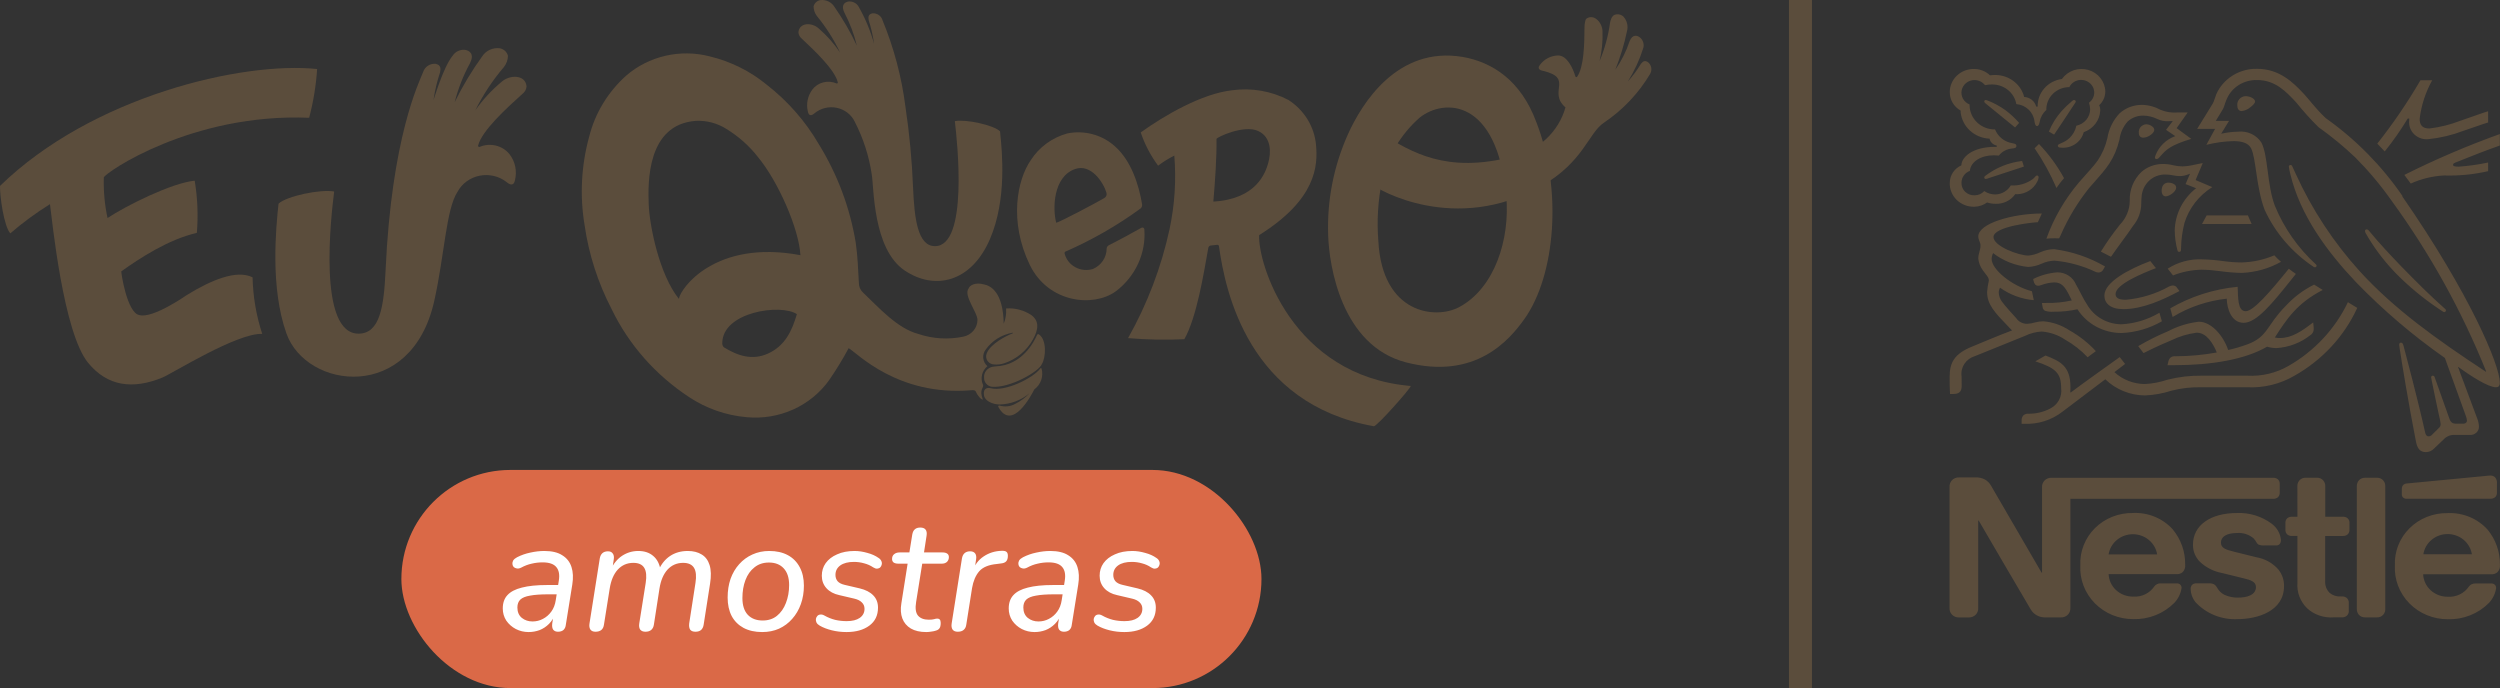 <svg width="218" height="60" viewBox="0 0 218 60" fill="none" xmlns="http://www.w3.org/2000/svg">
<rect x="0" y="0" width="218" height="60" fill="#333333" stroke="none"/>
<path d="M198.366 29.428C199.388 27.839 200.302 26.431 202.546 25.285C202.309 25.146 201.97 24.932 201.792 24.818C200.856 25.282 200.018 25.91 199.321 26.671C197.628 28.376 197.781 29.355 195.995 30.019C195.442 30.224 194.874 30.391 194.297 30.519C193.879 29.283 192.841 28.055 191.741 28.055C190.809 28.161 189.907 28.438 189.082 28.871C188.176 29.249 187.297 29.688 186.452 30.183L186.916 30.789C187.271 30.599 188.295 30.108 189.319 29.682C190.019 29.337 190.775 29.109 191.554 29.009C192.423 29.009 192.99 29.969 193.305 30.737C192.121 30.952 190.919 31.062 189.714 31.066C189.636 31.055 189.556 31.059 189.479 31.079C189.403 31.099 189.331 31.133 189.269 31.181C189.165 31.286 189.096 31.419 189.072 31.563L189.004 31.844H189.617C192.78 31.844 195.77 31.361 197.689 30.23C197.952 30.309 198.226 30.351 198.502 30.354C199.58 30.287 200.609 29.897 201.447 29.238C201.543 29.181 201.623 29.1 201.677 29.004C201.732 28.907 201.76 28.799 201.758 28.69C201.758 28.605 201.753 28.52 201.743 28.436L201.708 28.116C200.693 28.894 199.848 29.476 198.797 29.476C198.652 29.481 198.507 29.465 198.367 29.427M204.738 26.349C203.634 28.668 201.827 30.607 199.557 31.909C198.468 32.535 197.21 32.831 195.945 32.759H191.993C190.982 32.745 189.975 32.864 188.997 33.112C188.362 33.327 187.697 33.454 187.025 33.488C186.038 33.479 185.091 33.108 184.376 32.45L185.308 31.736L184.841 31.138C184.572 31.328 181.263 33.692 180.567 34.227L180.528 34.203C180.543 34.037 180.543 33.892 180.543 33.744C180.543 31.94 179.68 31.506 178.368 31.001L177.48 31.508C179.284 32.09 179.733 32.557 179.733 33.86C179.78 34.209 179.716 34.564 179.549 34.877C179.383 35.19 179.122 35.447 178.801 35.613C178.223 35.922 177.573 36.081 176.912 36.078C176.828 36.067 176.741 36.074 176.66 36.098C176.578 36.123 176.503 36.164 176.439 36.219C176.384 36.28 176.342 36.352 176.315 36.429C176.289 36.506 176.279 36.587 176.286 36.668V36.955H176.498C177.704 37.013 178.891 36.64 179.833 35.909L183.582 33.074C184.501 33.968 185.748 34.474 187.051 34.482C187.835 34.448 188.61 34.308 189.354 34.066C190.215 33.846 191.104 33.746 191.994 33.77H195.962C197.4 33.837 198.826 33.49 200.06 32.772C202.49 31.408 204.413 29.335 205.552 26.849C205.255 26.671 204.975 26.505 204.738 26.352M189.024 23.427C189.926 22.845 190.997 22.562 192.079 22.618C192.688 22.634 193.295 22.686 193.898 22.772C194.425 22.845 194.956 22.883 195.488 22.886C196.465 22.855 197.427 22.644 198.322 22.265C198.501 22.467 198.696 22.656 198.905 22.829C197.87 23.41 196.706 23.742 195.511 23.797C194.86 23.788 194.21 23.735 193.566 23.641C193.039 23.566 192.507 23.524 191.974 23.517C191.12 23.536 190.277 23.705 189.487 24.017L189.024 23.427ZM176.847 23.278C177.258 23.26 177.661 23.163 178.032 22.991C178.387 22.829 178.773 22.739 179.166 22.729C180.416 22.845 181.634 23.18 182.759 23.719C182.83 23.745 182.905 23.759 182.981 23.761C183.069 23.764 183.156 23.741 183.232 23.696C183.307 23.651 183.367 23.585 183.404 23.507L183.557 23.236C182.201 22.446 180.692 21.933 179.123 21.728C178.714 21.733 178.31 21.821 177.938 21.985C177.607 22.147 177.248 22.249 176.879 22.286C176.024 22.286 173.833 21.465 173.833 20.672C173.833 19.74 177.321 19.378 177.701 19.378L178.048 18.619C175.52 18.619 172.506 19.478 172.506 20.615C172.506 20.943 172.7 21.106 172.7 21.411C172.7 21.818 172.506 22.098 172.506 22.557C172.547 22.926 172.687 23.278 172.911 23.579C173.148 23.932 173.429 24.161 173.429 24.457C173.355 24.786 173.303 25.12 173.276 25.456C173.276 26.559 173.927 27.235 175.195 28.55L175.451 28.812C174.4 29.204 172.443 30.024 171.988 30.214C170.404 30.851 170.009 31.628 170.009 32.856C170.009 33.333 170.009 33.872 170.04 34.355H170.347C170.983 34.355 171.057 33.984 171.057 33.634C171.057 33.399 171.051 33.127 171.051 32.832C170.993 32.45 171.078 32.06 171.292 31.733C171.506 31.407 171.834 31.165 172.216 31.053C172.676 30.857 174.918 29.973 176.583 29.286C177.036 29.064 177.532 28.936 178.038 28.909C178.768 28.967 179.468 29.209 180.07 29.612C180.803 30.028 181.468 30.548 182.043 31.153L182.759 30.619C182.09 29.895 181.305 29.279 180.435 28.794C179.763 28.351 178.985 28.084 178.176 28.017C177.937 28.019 177.7 28.052 177.471 28.113C177.241 28.186 177.002 28.227 176.761 28.237C176.571 28.237 176.384 28.192 176.218 28.104C176.051 28.017 175.91 27.89 175.807 27.736C175.664 27.582 174.747 26.575 174.554 26.28C174.396 26.061 174.305 25.802 174.292 25.535C174.289 25.379 174.327 25.224 174.401 25.086C175.261 25.703 176.28 26.08 177.346 26.175L177.184 25.397C175.482 24.963 173.671 23.513 173.671 22.58C173.675 22.403 173.719 22.23 173.799 22.071C174.674 22.748 175.732 23.166 176.847 23.277M192.016 19.534H196.341L196.017 18.78H192.421L192.016 19.534ZM214.103 14.178C215.12 13.759 216.938 13.056 217.986 12.688V11.689C215.138 12.71 212.357 13.901 209.659 15.253C209.727 15.335 210.167 15.932 210.217 16.007C211.124 15.595 212.105 15.356 213.106 15.301C214.403 15.342 215.701 15.216 216.964 14.925V14.171C216.119 14.351 215.261 14.472 214.398 14.533C214.015 14.533 213.906 14.481 213.906 14.361C213.906 14.286 213.959 14.237 214.102 14.18M211.842 11.206C211.182 11.206 210.995 10.853 210.995 10.355C211.136 9.179 211.507 8.04 212.089 6.999H211.064C209.943 8.923 208.685 10.769 207.299 12.524L207.95 13.205C208.683 12.293 209.353 11.335 209.954 10.337H210.091C210.091 10.394 210.082 10.46 210.082 10.518C210.058 10.739 210.086 10.961 210.164 11.17C210.241 11.379 210.366 11.567 210.53 11.722C210.694 11.877 210.891 11.995 211.108 12.066C211.325 12.136 211.556 12.159 211.783 12.131C212.817 12.024 213.831 11.782 214.797 11.411C215.71 11.109 216.548 10.796 216.964 10.681V9.701C216.49 9.84 215.523 10.199 214.526 10.536C213.666 10.871 212.765 11.095 211.845 11.203M189.452 27.639L189.249 26.885C191.04 25.849 193.045 25.209 195.122 25.009C195.174 25.95 195.105 27.138 195.826 27.138C196.487 27.138 197.923 25.492 199.584 23.432C199.737 23.57 199.98 23.719 200.201 23.885L199.777 24.416C198.16 26.43 196.782 28.149 195.648 28.149C194.591 28.149 194.192 26.945 194.173 26.043C192.495 26.226 190.881 26.772 189.452 27.642M188.303 27.271C187.305 27.866 186.171 28.212 185.002 28.278C184.389 28.276 183.788 28.116 183.26 27.815C182.732 27.514 182.297 27.083 181.998 26.565C181.642 26.04 181.365 25.386 181.025 24.804C180.894 24.492 180.671 24.225 180.383 24.037C180.095 23.849 179.755 23.749 179.407 23.748C178.669 23.803 177.949 24.001 177.291 24.33L177.325 24.484C177.385 24.74 177.488 24.918 177.734 24.918C177.829 24.91 177.922 24.889 178.011 24.855C178.368 24.719 178.747 24.642 179.13 24.625C179.763 24.625 180.069 24.984 180.498 25.868L180.661 26.196C179.926 26.36 179.174 26.435 178.42 26.419H178.055L178.115 26.771C178.119 26.839 178.14 26.904 178.177 26.962C178.214 27.019 178.266 27.067 178.326 27.1C178.568 27.177 178.824 27.204 179.077 27.181C179.775 27.191 180.472 27.119 181.153 26.967C181.558 27.601 182.125 28.125 182.799 28.488C183.473 28.85 184.231 29.04 185.002 29.039C186.243 28.986 187.45 28.635 188.515 28.017L188.303 27.271ZM185.155 26.957C184.011 26.957 183.503 26.439 183.503 25.771C183.503 24.608 185.613 23.473 187.507 22.765L187.997 23.38C186.828 23.829 184.478 24.797 184.478 25.633C184.478 25.925 184.656 26.14 185.366 26.14C186.702 26.022 187.995 25.625 189.156 24.976C189.252 24.929 189.356 24.902 189.462 24.894C189.541 24.892 189.618 24.91 189.686 24.948C189.754 24.986 189.809 25.042 189.845 25.109L190.052 25.377C188.617 26.14 186.834 26.957 185.158 26.957M211.316 48.331C211.393 47.841 211.648 47.393 212.037 47.07C212.425 46.747 212.92 46.569 213.432 46.569C213.944 46.569 214.44 46.747 214.828 47.07C215.216 47.393 215.472 47.841 215.549 48.331H211.316ZM213.423 44.745C212.807 44.734 212.195 44.846 211.625 45.073C211.055 45.3 210.539 45.637 210.11 46.064C209.68 46.492 209.345 46.999 209.126 47.557C208.907 48.114 208.808 48.709 208.835 49.305C208.802 49.909 208.897 50.514 209.113 51.082C209.33 51.65 209.663 52.17 210.094 52.609C210.525 53.048 211.044 53.398 211.619 53.636C212.194 53.875 212.813 53.998 213.439 53.998C214.108 54.019 214.774 53.903 215.394 53.657C216.013 53.412 216.573 53.043 217.035 52.575C217.372 52.219 217.59 51.773 217.661 51.296C217.668 51.193 217.636 51.091 217.571 51.009C217.528 50.962 217.473 50.926 217.413 50.904C217.352 50.882 217.287 50.873 217.223 50.88H215.86C215.744 50.873 215.627 50.896 215.523 50.948C215.419 50.999 215.331 51.077 215.268 51.173C215.07 51.459 214.797 51.689 214.478 51.84C214.158 51.992 213.803 52.059 213.448 52.035C212.897 52.043 212.364 51.844 211.962 51.478C211.561 51.113 211.322 50.61 211.298 50.077H217.207C217.31 50.086 217.415 50.075 217.513 50.044C217.612 50.013 217.702 49.962 217.78 49.896C217.864 49.806 217.926 49.699 217.963 49.583C217.999 49.466 218.009 49.344 217.992 49.224C218.007 48.121 217.628 47.048 216.919 46.184C216.487 45.705 215.948 45.326 215.343 45.076C214.738 44.827 214.083 44.713 213.426 44.743M217.157 43.491C217.308 43.496 217.456 43.449 217.574 43.359C217.631 43.303 217.675 43.237 217.702 43.163C217.73 43.09 217.74 43.012 217.733 42.934V42.171C217.756 41.975 217.699 41.779 217.574 41.623C217.519 41.571 217.453 41.531 217.382 41.504C217.31 41.478 217.233 41.465 217.157 41.468C216.99 41.473 216.823 41.487 216.658 41.511L209.904 42.156C209.837 42.155 209.771 42.167 209.71 42.193C209.649 42.219 209.594 42.256 209.549 42.304C209.47 42.398 209.431 42.518 209.44 42.639V43.064C209.433 43.118 209.438 43.173 209.455 43.225C209.471 43.278 209.497 43.326 209.533 43.368C209.577 43.412 209.63 43.445 209.689 43.467C209.747 43.488 209.81 43.497 209.873 43.492L217.157 43.491ZM188.496 16.624C188.494 16.529 188.507 16.434 188.536 16.343C188.564 16.22 188.637 16.11 188.741 16.034C188.845 15.958 188.974 15.92 189.104 15.928C189.275 15.926 189.444 15.974 189.587 16.066C189.64 16.096 189.685 16.14 189.716 16.192C189.747 16.244 189.764 16.303 189.764 16.363C189.764 16.716 189.156 17.123 188.851 17.123C188.63 17.123 188.496 16.921 188.496 16.625M186.504 11.571C186.495 11.482 186.505 11.392 186.533 11.306C186.561 11.221 186.606 11.142 186.665 11.073C186.725 11.005 186.798 10.948 186.881 10.908C186.963 10.867 187.053 10.842 187.146 10.836C187.356 10.841 187.558 10.92 187.713 11.058C187.753 11.09 187.787 11.13 187.81 11.175C187.834 11.22 187.847 11.27 187.85 11.32C187.85 11.516 187.654 11.706 187.426 11.839C187.268 11.937 187.087 11.994 186.9 12.005C186.638 12.005 186.504 11.848 186.504 11.577M195.094 9.188C195.083 9.091 195.093 8.992 195.123 8.898C195.153 8.805 195.202 8.718 195.268 8.643C195.333 8.568 195.414 8.507 195.504 8.463C195.595 8.418 195.694 8.393 195.795 8.386C195.97 8.385 196.144 8.421 196.303 8.492C196.506 8.583 196.643 8.715 196.643 8.851C196.643 8.988 196.49 9.148 196.26 9.328C196.043 9.523 195.768 9.648 195.474 9.687C195.178 9.687 195.091 9.418 195.091 9.188M173.383 15.543C173.314 15.575 173.24 15.597 173.165 15.607C173.147 15.607 173.129 15.604 173.112 15.598C173.095 15.591 173.08 15.582 173.068 15.57C173.055 15.558 173.045 15.543 173.038 15.527C173.031 15.511 173.027 15.494 173.027 15.477C173.027 15.419 173.052 15.386 173.112 15.338C174.04 14.626 175.154 14.176 176.329 14.036L176.483 14.527L173.383 15.543ZM179.121 11.743L178.661 11.472C178.924 10.829 179.294 10.232 179.755 9.704C180.037 9.391 180.343 9.098 180.668 8.827C180.745 8.769 180.786 8.721 180.861 8.721C180.88 8.72 180.898 8.723 180.915 8.729C180.932 8.735 180.948 8.744 180.962 8.756C180.975 8.768 180.986 8.783 180.993 8.799C181.001 8.815 181.005 8.833 181.006 8.85C181.002 8.896 180.984 8.939 180.955 8.974C180.441 9.752 179.431 11.29 179.116 11.742M173.117 8.999C173.041 8.933 173.024 8.894 173.024 8.843C173.024 8.826 173.028 8.81 173.035 8.794C173.042 8.779 173.052 8.765 173.065 8.754C173.078 8.742 173.093 8.734 173.109 8.728C173.126 8.723 173.143 8.721 173.161 8.722C173.198 8.724 173.235 8.733 173.27 8.747C173.854 8.967 174.404 9.264 174.904 9.63C175.33 9.952 175.721 10.317 176.069 10.719L175.713 11.114C175.274 10.761 173.853 9.606 173.117 8.999ZM179.322 16.394C179.523 16.093 179.744 15.806 179.984 15.535C179.395 14.453 178.66 13.451 177.799 12.556L177.416 12.926C178.165 14.022 178.804 15.184 179.326 16.398M183.87 48.341C183.948 47.852 184.204 47.406 184.592 47.084C184.98 46.761 185.475 46.584 185.986 46.584C186.498 46.584 186.992 46.761 187.381 47.084C187.769 47.406 188.025 47.852 188.103 48.341H183.87ZM206.559 20.107C206.541 20.077 206.515 20.051 206.484 20.033C206.453 20.015 206.418 20.004 206.382 20.002C206.362 20 206.342 20.002 206.323 20.008C206.304 20.014 206.286 20.024 206.272 20.037C206.257 20.051 206.246 20.067 206.238 20.085C206.231 20.103 206.227 20.122 206.228 20.141C206.228 20.255 206.313 20.394 206.524 20.738C207.206 21.864 208.019 22.911 208.946 23.86C210.049 24.977 211.264 25.986 212.573 26.872L212.991 27.15C213.033 27.188 213.087 27.211 213.144 27.216C213.183 27.214 213.219 27.197 213.246 27.169C213.272 27.142 213.287 27.106 213.287 27.068C213.287 27.044 213.281 27.02 213.27 26.998C213.258 26.977 213.242 26.958 213.222 26.944C211.985 25.855 210.657 24.528 209.414 23.253C208.441 22.246 207.441 21.177 206.562 20.107M184.844 19.607C184.247 20.352 183.696 21.131 183.196 21.94C183.358 22.014 183.891 22.293 184.078 22.392C184.661 21.539 185.471 20.492 186.003 19.696C186.474 19.131 186.726 18.426 186.718 17.7C186.724 17.534 186.724 17.381 186.742 17.223C186.76 16.668 186.999 16.141 187.409 15.751C187.789 15.4 188.298 15.209 188.824 15.217C189.331 15.217 189.628 15.356 190.067 15.356C190.323 15.354 190.576 15.304 190.811 15.208L190.971 15.15L190.581 16.051L191.5 16.413C190.936 16.857 190.477 17.414 190.155 18.045C189.833 18.677 189.656 19.368 189.636 20.072C189.639 20.672 189.722 21.27 189.882 21.851C189.888 21.883 189.905 21.913 189.932 21.934C189.958 21.955 189.991 21.966 190.025 21.965C190.045 21.966 190.065 21.963 190.083 21.957C190.102 21.95 190.119 21.94 190.133 21.927C190.147 21.914 190.159 21.899 190.167 21.881C190.174 21.864 190.179 21.845 190.179 21.826L190.188 21.639C190.201 20.899 190.3 20.163 190.484 19.444C190.882 18.155 191.743 17.046 192.911 16.316L191.456 15.701L192.082 14.218L191.393 14.357C191.039 14.444 190.677 14.495 190.312 14.51C190.032 14.507 189.754 14.472 189.483 14.405C189.195 14.334 188.898 14.298 188.601 14.299C187.905 14.297 187.235 14.548 186.721 15.002C186.384 15.332 186.12 15.725 185.947 16.158C185.774 16.591 185.695 17.053 185.715 17.517C185.708 18.295 185.396 19.041 184.842 19.604M182.897 14.027C182.498 14.576 182.208 14.848 181.307 15.88C180.058 17.346 179.089 19.015 178.446 20.811C178.675 20.788 178.905 20.777 179.136 20.778C179.27 20.778 179.378 20.778 179.556 20.784L179.684 20.524C180.321 19.057 181.152 17.675 182.155 16.414L182.539 15.979C183.673 14.692 184.377 13.932 184.817 12.18C184.887 11.597 185.134 11.047 185.527 10.6C185.898 10.258 186.394 10.072 186.906 10.081C187.321 10.09 187.729 10.188 188.099 10.368C188.411 10.519 188.758 10.588 189.106 10.569C189.259 10.569 189.367 10.564 189.471 10.554L188.879 11.323L189.683 11.872C189.29 12.013 188.933 12.234 188.637 12.521C188.34 12.808 188.112 13.153 187.966 13.534C187.937 13.599 187.919 13.668 187.913 13.739C187.912 13.756 187.914 13.774 187.92 13.791C187.926 13.808 187.936 13.823 187.95 13.836C187.963 13.849 187.979 13.859 187.996 13.865C188.013 13.871 188.032 13.873 188.05 13.871C188.16 13.871 188.244 13.79 188.387 13.624C188.879 13.051 189.269 12.66 191.08 12.11L189.802 11.175L190.765 9.809H189.861C189.364 9.847 188.864 9.768 188.405 9.58C187.91 9.305 187.352 9.155 186.781 9.145C186.054 9.14 185.353 9.405 184.824 9.887C184.261 10.486 183.894 11.232 183.767 12.031C183.607 12.74 183.314 13.415 182.904 14.022M205.516 53.106C205.51 53.284 205.57 53.458 205.684 53.597C205.752 53.677 205.84 53.74 205.938 53.781C206.036 53.823 206.144 53.841 206.251 53.835H207.26C207.367 53.841 207.474 53.823 207.572 53.782C207.669 53.74 207.756 53.677 207.824 53.597C207.941 53.459 208.002 53.285 207.996 53.106V42.391C208 42.212 207.94 42.038 207.824 41.899C207.756 41.819 207.67 41.756 207.572 41.715C207.474 41.673 207.367 41.654 207.26 41.66H206.251C206.143 41.655 206.036 41.673 205.938 41.715C205.839 41.756 205.752 41.819 205.684 41.899C205.571 42.039 205.511 42.213 205.516 42.391V53.106ZM200.336 45.057H199.862C199.712 45.052 199.565 45.099 199.448 45.19C199.391 45.245 199.347 45.312 199.319 45.385C199.292 45.458 199.281 45.537 199.288 45.614V46.179C199.281 46.256 199.292 46.335 199.319 46.408C199.347 46.481 199.391 46.548 199.448 46.603C199.564 46.695 199.712 46.742 199.862 46.736H200.336V50.822C200.305 51.23 200.364 51.639 200.51 52.023C200.657 52.407 200.886 52.755 201.184 53.046C201.492 53.327 201.858 53.542 202.257 53.677C202.656 53.813 203.081 53.866 203.503 53.833H204.222C204.372 53.839 204.52 53.792 204.636 53.7C204.697 53.646 204.744 53.58 204.775 53.507C204.805 53.433 204.819 53.354 204.814 53.275V52.563C204.819 52.484 204.805 52.405 204.774 52.332C204.743 52.258 204.696 52.193 204.636 52.139C204.519 52.049 204.372 52.003 204.222 52.009H204.119C203.942 52.022 203.765 52.001 203.596 51.947C203.428 51.893 203.272 51.807 203.138 51.695C203.003 51.557 202.899 51.393 202.833 51.215C202.768 51.036 202.741 50.846 202.755 50.657V46.737H204.295C204.445 46.744 204.593 46.696 204.709 46.604C204.767 46.55 204.812 46.483 204.84 46.41C204.868 46.336 204.879 46.257 204.872 46.179V45.615C204.879 45.537 204.868 45.458 204.84 45.385C204.812 45.311 204.767 45.245 204.709 45.19C204.592 45.099 204.445 45.052 204.295 45.058H202.763V42.389C202.768 42.211 202.707 42.036 202.591 41.898C202.522 41.817 202.436 41.754 202.337 41.713C202.239 41.671 202.131 41.653 202.024 41.659H201.07C200.963 41.653 200.856 41.671 200.757 41.712C200.658 41.754 200.571 41.817 200.503 41.898C200.387 42.036 200.326 42.211 200.332 42.389L200.336 45.057ZM180.442 7.604C180.516 7.452 180.624 7.319 180.759 7.213C180.894 7.108 181.052 7.034 181.221 6.996C181.39 6.959 181.566 6.959 181.734 6.997C181.903 7.035 182.061 7.11 182.195 7.216C182.33 7.322 182.438 7.456 182.511 7.608C182.584 7.76 182.62 7.927 182.616 8.094C182.613 8.262 182.57 8.427 182.491 8.576C182.411 8.725 182.298 8.855 182.159 8.956C182.219 9.144 182.254 9.338 182.262 9.535C182.258 9.869 182.138 10.193 181.919 10.452C181.7 10.711 181.397 10.891 181.059 10.961C180.976 11.367 180.77 11.739 180.467 12.031C179.959 12.508 179.441 12.508 179.441 12.704C179.441 12.809 179.518 12.876 179.731 12.876C180.172 12.915 180.614 12.801 180.975 12.553C181.337 12.305 181.595 11.94 181.703 11.524C182.106 11.384 182.457 11.133 182.713 10.801C182.968 10.469 183.117 10.071 183.14 9.658C183.15 9.492 183.118 9.326 183.046 9.175C183.216 9.021 183.352 8.834 183.444 8.627C183.536 8.42 183.583 8.197 183.583 7.971C183.572 7.547 183.422 7.137 183.155 6.801C182.889 6.464 182.518 6.218 182.098 6.097C181.677 5.977 181.228 5.989 180.815 6.131C180.402 6.273 180.046 6.539 179.799 6.889C179.202 6.967 178.655 7.257 178.265 7.702C177.875 8.146 177.669 8.715 177.686 9.298H177.558C177.499 9.067 177.366 8.861 177.177 8.709C176.988 8.557 176.753 8.467 176.508 8.454C176.37 7.915 176.053 7.436 175.605 7.09C175.157 6.743 174.603 6.55 174.03 6.539C173.862 6.537 173.695 6.547 173.529 6.569C173.341 6.39 173.119 6.249 172.875 6.153C172.632 6.058 172.37 6.011 172.107 6.014C171.833 6.014 171.561 6.065 171.307 6.167C171.054 6.268 170.823 6.417 170.629 6.605C170.435 6.792 170.282 7.015 170.177 7.261C170.072 7.506 170.019 7.769 170.02 8.035C170.018 8.361 170.105 8.683 170.272 8.966C170.44 9.249 170.682 9.485 170.974 9.649C170.974 9.649 170.967 9.739 170.967 9.782C171.03 10.395 171.32 10.967 171.783 11.391C172.246 11.815 172.852 12.064 173.489 12.091C173.519 12.24 173.595 12.377 173.707 12.484C173.819 12.59 173.961 12.662 174.115 12.689V12.804H173.987C171.914 12.804 171.033 13.768 171.033 14.417C170.732 14.551 170.476 14.766 170.297 15.036C170.118 15.306 170.021 15.619 170.02 15.94C170.01 16.216 170.059 16.491 170.163 16.747C170.267 17.004 170.424 17.238 170.625 17.433C170.826 17.629 171.067 17.782 171.332 17.884C171.596 17.986 171.88 18.035 172.165 18.027C172.565 18.02 172.952 17.89 173.271 17.656C173.518 17.735 173.777 17.774 174.037 17.771C174.37 17.781 174.7 17.708 174.996 17.561C175.292 17.413 175.544 17.195 175.729 16.927C175.793 16.934 175.858 16.937 175.923 16.936C176.286 16.921 176.639 16.811 176.943 16.618C177.247 16.425 177.491 16.155 177.649 15.838C177.719 15.725 177.759 15.598 177.768 15.467C177.768 15.377 177.727 15.304 177.634 15.304C177.515 15.304 177.497 15.409 177.285 15.597C176.73 16.01 176.039 16.214 175.34 16.17C175.206 16.4 175.014 16.592 174.782 16.73C174.55 16.868 174.285 16.946 174.013 16.957C173.66 16.962 173.315 16.859 173.027 16.661C172.923 16.777 172.793 16.871 172.648 16.935C172.502 16.999 172.344 17.032 172.185 17.031C172.033 17.038 171.881 17.014 171.739 16.96C171.597 16.907 171.469 16.826 171.361 16.722C171.253 16.618 171.169 16.493 171.114 16.356C171.059 16.219 171.034 16.072 171.041 15.925C171.042 15.703 171.113 15.487 171.243 15.304C171.373 15.122 171.557 14.982 171.77 14.902C171.847 14.091 172.743 13.542 173.862 13.542C174.008 13.543 174.155 13.551 174.301 13.566C174.437 13.391 174.609 13.246 174.807 13.14C175.005 13.034 175.224 12.969 175.45 12.95C175.546 12.945 175.64 12.926 175.73 12.893C175.762 12.877 175.788 12.852 175.806 12.821C175.823 12.791 175.832 12.756 175.83 12.722C175.831 12.689 175.823 12.656 175.806 12.627C175.79 12.599 175.766 12.575 175.736 12.558C175.648 12.522 175.554 12.497 175.459 12.484C175.125 12.427 174.812 12.286 174.551 12.076C174.29 11.866 174.09 11.594 173.97 11.287C173.681 11.29 173.394 11.239 173.126 11.135C172.858 11.031 172.614 10.877 172.407 10.681C172.201 10.486 172.037 10.252 171.923 9.995C171.81 9.738 171.751 9.462 171.748 9.183V9.108C171.503 9.012 171.3 8.836 171.174 8.612C171.048 8.387 171.007 8.126 171.057 7.875C171.107 7.624 171.246 7.398 171.449 7.234C171.652 7.071 171.908 6.981 172.173 6.979C172.351 6.981 172.527 7.022 172.687 7.1C172.846 7.178 172.985 7.29 173.092 7.429C173.28 7.383 173.474 7.362 173.669 7.366C174.18 7.353 174.68 7.518 175.076 7.832C175.472 8.146 175.738 8.588 175.825 9.076C176.231 9.112 176.611 9.284 176.9 9.562C177.189 9.84 177.368 10.207 177.408 10.599C177.452 10.813 177.485 10.991 177.629 10.991C177.774 10.991 177.813 10.829 177.866 10.609C177.93 10.216 178.133 9.857 178.44 9.592C178.433 9.333 178.479 9.075 178.577 8.833C178.675 8.591 178.821 8.371 179.008 8.185C179.195 7.999 179.419 7.851 179.666 7.75C179.913 7.649 180.179 7.596 180.447 7.596M195.07 44.735C192.751 44.735 191.227 45.8 191.227 47.503C191.218 48.055 191.434 48.588 191.829 48.986C192.363 49.492 193.039 49.834 193.774 49.969L195.713 50.446C196.249 50.575 196.72 50.732 196.72 51.182C196.72 51.878 195.96 52.113 195.146 52.113C194.75 52.119 194.357 52.038 193.997 51.878C193.759 51.766 193.557 51.592 193.414 51.377C193.286 51.19 193.242 51.048 193.049 50.943C192.905 50.88 192.747 50.854 192.59 50.869H191.542C191.466 50.86 191.388 50.87 191.316 50.897C191.244 50.923 191.179 50.966 191.128 51.022C191.053 51.125 191.017 51.25 191.025 51.375C191.036 51.775 191.176 52.163 191.424 52.483C191.885 52.988 192.457 53.386 193.099 53.647C193.741 53.907 194.436 54.024 195.131 53.987C196.823 53.987 199.167 53.309 199.167 51.113C199.179 50.594 199.009 50.086 198.684 49.672C198.192 49.103 197.509 48.721 196.755 48.592L194.835 48.116C194.04 47.919 193.666 47.781 193.666 47.307C193.666 46.849 194.09 46.478 195.072 46.478C195.332 46.458 195.594 46.489 195.841 46.57C196.088 46.65 196.317 46.778 196.512 46.945C196.789 47.231 196.742 47.38 196.958 47.494C197.126 47.555 197.306 47.577 197.485 47.56H198.442C198.504 47.567 198.568 47.56 198.628 47.541C198.688 47.521 198.742 47.488 198.787 47.445C198.871 47.337 198.91 47.203 198.897 47.069C198.869 46.796 198.785 46.532 198.648 46.293C198.511 46.053 198.325 45.843 198.102 45.675C197.238 45.027 196.165 44.694 195.073 44.734M185.994 44.734C185.377 44.724 184.765 44.835 184.195 45.062C183.625 45.288 183.109 45.626 182.679 46.053C182.249 46.48 181.914 46.989 181.695 47.546C181.476 48.103 181.378 48.699 181.405 49.294C181.372 49.899 181.466 50.504 181.683 51.072C181.899 51.64 182.233 52.16 182.664 52.599C183.094 53.038 183.613 53.388 184.188 53.627C184.764 53.865 185.383 53.988 186.009 53.987C186.678 54.008 187.344 53.891 187.964 53.646C188.583 53.401 189.143 53.032 189.606 52.564C189.941 52.208 190.159 51.762 190.232 51.285C190.239 51.182 190.206 51.079 190.139 50.998C190.096 50.952 190.042 50.916 189.982 50.894C189.922 50.871 189.857 50.863 189.793 50.87H188.428C188.311 50.863 188.195 50.886 188.091 50.938C187.987 50.989 187.899 51.067 187.836 51.162C187.638 51.448 187.365 51.679 187.046 51.83C186.726 51.982 186.371 52.049 186.016 52.024C185.465 52.033 184.933 51.833 184.532 51.468C184.131 51.102 183.894 50.599 183.871 50.067H189.761C189.864 50.076 189.968 50.065 190.067 50.034C190.166 50.002 190.257 49.952 190.334 49.886C190.417 49.795 190.479 49.688 190.516 49.572C190.552 49.456 190.563 49.334 190.546 49.213C190.561 48.111 190.182 47.038 189.474 46.174C189.045 45.695 188.51 45.316 187.908 45.066C187.306 44.816 186.653 44.702 185.999 44.732M209.505 17.105C207.707 14.475 205.442 12.173 202.814 10.308C201.957 9.515 201.305 8.613 200.891 8.178C199.972 7.204 198.777 6.001 196.814 6.001C196.059 5.986 195.318 6.19 194.684 6.586C194.05 6.983 193.554 7.553 193.258 8.225C193.14 8.521 193.046 8.882 192.962 9.012C192.775 9.309 191.94 10.692 191.591 11.24H193.155L192.394 12.63C193.168 12.433 193.963 12.324 194.763 12.305C195.517 12.305 196.06 12.477 196.295 12.935C196.735 13.785 196.735 16.363 197.48 18.306C198.408 20.316 199.893 22.039 201.77 23.285C201.795 23.301 201.824 23.309 201.854 23.309C201.873 23.31 201.892 23.307 201.91 23.301C201.928 23.295 201.945 23.286 201.959 23.273C201.973 23.261 201.985 23.246 201.993 23.229C202.001 23.213 202.006 23.195 202.007 23.176C202.007 23.153 202.002 23.13 201.991 23.109C201.981 23.088 201.966 23.07 201.947 23.055C200.382 21.624 199.16 19.878 198.367 17.94C197.677 16.125 197.79 13.567 197.192 12.431C196.981 12.104 196.68 11.842 196.322 11.674C195.964 11.505 195.564 11.439 195.168 11.481C194.668 11.491 194.171 11.551 193.684 11.662L194.374 10.541H193.215C193.461 10.122 193.717 9.739 193.841 9.509C193.953 9.311 193.995 9.065 194.132 8.732C194.334 8.206 194.701 7.754 195.182 7.439C195.663 7.125 196.233 6.964 196.813 6.979C198.403 6.979 199.334 7.968 200.254 8.961C200.851 9.706 201.493 10.417 202.176 11.09C203.313 11.898 204.389 12.784 205.394 13.741C206.554 14.909 207.61 16.169 208.551 17.508C211.913 22.13 214.682 27.131 216.798 32.399L216.771 32.417C212.48 29.6 208.763 26.937 205.769 23.653C203.475 21.116 201.595 18.255 200.193 15.169C200.083 14.94 199.991 14.729 199.887 14.502C199.846 14.415 199.802 14.39 199.733 14.39C199.714 14.389 199.695 14.392 199.677 14.398C199.659 14.405 199.642 14.415 199.628 14.428C199.615 14.441 199.604 14.457 199.597 14.474C199.59 14.492 199.586 14.51 199.587 14.529C199.615 14.758 199.661 14.985 199.724 15.208C200.578 18.779 202.947 21.982 205.478 24.641C207.828 27.065 210.412 29.267 213.194 31.215L215.024 36.276C215.074 36.397 215.105 36.524 215.117 36.653C215.121 36.692 215.115 36.732 215.1 36.769C215.086 36.806 215.063 36.84 215.033 36.867C214.996 36.897 214.952 36.919 214.905 36.931C214.859 36.944 214.81 36.947 214.762 36.941H214.21C214.065 36.959 213.917 36.925 213.796 36.845C213.71 36.77 213.645 36.674 213.609 36.568C213.45 36.091 212.484 33.428 212.3 32.888C212.292 32.851 212.272 32.819 212.242 32.795C212.213 32.771 212.176 32.758 212.137 32.758C212.118 32.758 212.1 32.762 212.082 32.769C212.065 32.776 212.049 32.786 212.036 32.799C212.022 32.812 212.012 32.827 212.005 32.844C211.997 32.861 211.994 32.879 211.994 32.897C212.009 33.022 212.032 33.146 212.062 33.268C212.306 34.48 212.598 35.841 212.71 36.356C212.767 36.56 212.804 36.768 212.822 36.978C212.826 37.044 212.813 37.111 212.785 37.173C212.757 37.234 212.714 37.288 212.66 37.33L212.094 37.888C212.056 37.937 212.008 37.977 211.952 38.005C211.897 38.033 211.835 38.049 211.773 38.051C211.638 38.051 211.527 37.961 211.476 37.731C210.834 34.824 209.862 31.221 209.606 30.222C209.547 30 209.503 29.878 209.369 29.878C209.251 29.878 209.211 29.959 209.211 30.059C209.214 30.136 209.222 30.212 209.235 30.288C209.389 31.319 210.001 35.077 210.672 38.509C210.79 39.097 211.02 39.426 211.544 39.426C211.671 39.424 211.796 39.397 211.912 39.348C212.028 39.299 212.133 39.228 212.221 39.139C212.566 38.805 212.67 38.714 213.084 38.319C213.208 38.182 213.364 38.075 213.539 38.007C213.714 37.938 213.903 37.911 214.091 37.927H215.343C215.453 37.936 215.563 37.923 215.667 37.887C215.77 37.852 215.865 37.796 215.945 37.722C216.019 37.653 216.077 37.569 216.115 37.475C216.152 37.382 216.169 37.282 216.163 37.182C216.155 36.938 216.101 36.696 216.004 36.471C215.683 35.635 214.648 32.809 214.345 32.016L214.37 31.998C215.427 32.776 216.97 33.769 217.646 33.769C217.855 33.769 217.983 33.678 217.983 33.358C217.983 31.851 215.393 25.653 209.479 17.124M178.253 41.935C178.119 42.093 178.052 42.295 178.066 42.499V49.935H178.025C178.025 49.935 173.818 42.679 173.615 42.345C173.493 42.129 173.315 41.947 173.097 41.82C172.837 41.679 172.541 41.613 172.243 41.63H170.856C170.731 41.622 170.605 41.643 170.488 41.69C170.372 41.737 170.269 41.809 170.186 41.901C170.053 42.06 169.987 42.261 170.002 42.465V53.005C169.987 53.209 170.052 53.411 170.186 53.569C170.268 53.662 170.372 53.734 170.488 53.782C170.604 53.829 170.731 53.849 170.856 53.841H171.642C171.768 53.849 171.894 53.829 172.011 53.782C172.127 53.735 172.231 53.662 172.313 53.569C172.447 53.411 172.514 53.209 172.5 53.005V45.388H172.54C172.54 45.388 176.907 52.875 177.085 53.151C177.211 53.363 177.394 53.539 177.614 53.66C177.834 53.78 178.084 53.842 178.337 53.838H179.683C179.809 53.846 179.934 53.826 180.05 53.779C180.165 53.731 180.268 53.659 180.35 53.566C180.484 53.408 180.551 53.206 180.537 53.002V43.497H198.215C198.365 43.503 198.512 43.456 198.63 43.365C198.688 43.31 198.732 43.243 198.76 43.17C198.788 43.096 198.799 43.018 198.791 42.94V42.219C198.799 42.141 198.788 42.063 198.76 41.989C198.732 41.916 198.688 41.849 198.63 41.794C198.512 41.703 198.365 41.656 198.215 41.662H178.923C178.797 41.654 178.671 41.674 178.554 41.721C178.438 41.769 178.335 41.841 178.252 41.933" fill="#5B4D3C"/>
<path d="M158 0H156V60H158V0Z" fill="#5B4D3C"/>
<rect x="35" y="40.979" width="75" height="19.021" rx="9.51" fill="#DA6947"/>
<path d="M46.096 55.115C45.695 55.115 45.322 55.027 44.976 54.849C44.64 54.672 44.365 54.429 44.15 54.121C43.945 53.804 43.842 53.45 43.842 53.057C43.842 52.572 43.977 52.185 44.248 51.895C44.519 51.597 44.939 51.377 45.508 51.237C46.078 51.088 46.806 51.014 47.692 51.014H48.826L48.7 51.825H47.832C47.151 51.825 46.614 51.863 46.222 51.938C45.83 52.003 45.545 52.12 45.368 52.288C45.2 52.456 45.116 52.684 45.116 52.974C45.116 53.365 45.247 53.669 45.508 53.883C45.77 54.089 46.078 54.191 46.432 54.191C46.759 54.191 47.062 54.117 47.342 53.968C47.632 53.818 47.874 53.608 48.07 53.337C48.276 53.057 48.406 52.721 48.462 52.33L48.728 50.636C48.812 50.122 48.742 49.73 48.518 49.459C48.294 49.179 47.893 49.039 47.314 49.039C46.987 49.039 46.67 49.077 46.362 49.151C46.054 49.217 45.746 49.334 45.438 49.502C45.307 49.567 45.186 49.59 45.074 49.572C44.962 49.553 44.869 49.511 44.794 49.446C44.729 49.371 44.691 49.282 44.682 49.179C44.673 49.077 44.696 48.974 44.752 48.871C44.818 48.769 44.929 48.675 45.088 48.592C45.452 48.405 45.84 48.27 46.25 48.185C46.67 48.092 47.076 48.045 47.468 48.045C48.131 48.045 48.654 48.172 49.036 48.423C49.428 48.666 49.694 49.007 49.834 49.446C49.974 49.875 49.998 50.383 49.904 50.971L49.344 54.458C49.325 54.663 49.255 54.822 49.134 54.934C49.013 55.036 48.854 55.087 48.658 55.087C48.471 55.087 48.331 55.027 48.238 54.906C48.154 54.784 48.126 54.607 48.154 54.373L48.322 53.295L48.434 53.464C48.313 53.837 48.126 54.15 47.874 54.401C47.632 54.644 47.356 54.826 47.048 54.947C46.74 55.059 46.423 55.115 46.096 55.115ZM51.923 55.087C51.727 55.087 51.582 55.027 51.489 54.906C51.396 54.775 51.368 54.593 51.405 54.359L52.301 48.69C52.338 48.484 52.418 48.33 52.539 48.227C52.66 48.125 52.819 48.074 53.015 48.074C53.211 48.074 53.351 48.139 53.435 48.27C53.528 48.391 53.556 48.563 53.519 48.788L53.351 49.922L53.239 49.697C53.491 49.156 53.827 48.745 54.247 48.465C54.676 48.185 55.148 48.045 55.661 48.045C56.193 48.045 56.627 48.19 56.963 48.48C57.308 48.769 57.523 49.194 57.607 49.754L57.439 49.697C57.672 49.175 58.004 48.769 58.433 48.48C58.872 48.19 59.385 48.045 59.973 48.045C60.458 48.045 60.864 48.148 61.191 48.353C61.518 48.55 61.746 48.858 61.877 49.278C62.008 49.697 62.022 50.234 61.919 50.888L61.359 54.471C61.331 54.667 61.256 54.822 61.135 54.934C61.014 55.036 60.85 55.087 60.645 55.087C60.43 55.087 60.276 55.027 60.183 54.906C60.099 54.775 60.071 54.593 60.099 54.359L60.645 50.831C60.738 50.243 60.696 49.805 60.519 49.516C60.342 49.226 60.024 49.081 59.567 49.081C59.026 49.081 58.573 49.278 58.209 49.669C57.854 50.062 57.621 50.608 57.509 51.307L57.019 54.471C56.991 54.667 56.912 54.822 56.781 54.934C56.66 55.036 56.492 55.087 56.277 55.087C56.081 55.087 55.932 55.027 55.829 54.906C55.736 54.775 55.708 54.593 55.745 54.359L56.305 50.831C56.398 50.243 56.356 49.805 56.179 49.516C56.002 49.226 55.684 49.081 55.227 49.081C54.686 49.081 54.233 49.278 53.869 49.669C53.514 50.062 53.281 50.608 53.169 51.307L52.665 54.471C52.609 54.882 52.362 55.087 51.923 55.087ZM66.46 55.115C65.834 55.115 65.293 54.994 64.836 54.752C64.388 54.509 64.042 54.163 63.8 53.715C63.566 53.258 63.45 52.721 63.45 52.105C63.45 51.517 63.534 50.976 63.702 50.481C63.879 49.987 64.131 49.557 64.458 49.194C64.784 48.83 65.167 48.55 65.606 48.353C66.054 48.148 66.544 48.045 67.076 48.045C67.71 48.045 68.252 48.167 68.7 48.41C69.148 48.652 69.493 49.002 69.736 49.459C69.978 49.907 70.1 50.444 70.1 51.069C70.1 51.648 70.011 52.185 69.834 52.679C69.656 53.174 69.404 53.603 69.078 53.968C68.76 54.331 68.378 54.616 67.93 54.822C67.491 55.017 67.001 55.115 66.46 55.115ZM66.502 54.108C66.996 54.108 67.412 53.972 67.748 53.702C68.093 53.422 68.354 53.048 68.532 52.581C68.718 52.105 68.812 51.583 68.812 51.014C68.812 50.379 68.653 49.894 68.336 49.557C68.028 49.221 67.598 49.053 67.048 49.053C66.553 49.053 66.133 49.194 65.788 49.474C65.442 49.744 65.181 50.113 65.004 50.58C64.826 51.046 64.738 51.569 64.738 52.148C64.738 52.782 64.892 53.267 65.2 53.603C65.517 53.94 65.951 54.108 66.502 54.108ZM73.818 55.115C73.37 55.115 72.94 55.064 72.53 54.962C72.119 54.859 71.769 54.724 71.48 54.556C71.349 54.481 71.256 54.392 71.2 54.289C71.153 54.187 71.134 54.084 71.144 53.981C71.162 53.879 71.204 53.79 71.27 53.715C71.335 53.641 71.419 53.599 71.522 53.59C71.634 53.571 71.755 53.599 71.886 53.673C72.184 53.842 72.497 53.968 72.824 54.051C73.15 54.126 73.486 54.163 73.832 54.163C74.317 54.163 74.695 54.07 74.966 53.883C75.246 53.688 75.386 53.422 75.386 53.086C75.386 52.861 75.306 52.675 75.148 52.526C74.998 52.376 74.784 52.269 74.504 52.203L73.188 51.895C72.712 51.793 72.338 51.592 72.068 51.294C71.797 50.995 71.662 50.631 71.662 50.202C71.662 49.791 71.774 49.427 71.998 49.109C72.231 48.783 72.562 48.526 72.992 48.34C73.421 48.144 73.93 48.045 74.518 48.045C74.882 48.045 75.255 48.102 75.638 48.214C76.02 48.316 76.342 48.461 76.604 48.648C76.725 48.722 76.809 48.816 76.856 48.928C76.902 49.03 76.912 49.133 76.884 49.236C76.865 49.329 76.823 49.408 76.758 49.474C76.692 49.539 76.604 49.576 76.492 49.586C76.389 49.595 76.272 49.557 76.142 49.474C75.908 49.315 75.647 49.198 75.358 49.123C75.068 49.039 74.77 48.998 74.462 48.998C73.958 48.998 73.561 49.1 73.272 49.306C72.992 49.511 72.852 49.786 72.852 50.132C72.852 50.346 72.912 50.528 73.034 50.678C73.164 50.827 73.37 50.934 73.65 50.999L74.966 51.307C75.479 51.429 75.871 51.63 76.142 51.91C76.422 52.19 76.562 52.549 76.562 52.987C76.562 53.66 76.31 54.182 75.806 54.556C75.302 54.929 74.639 55.115 73.818 55.115ZM80.769 55.115C80.228 55.115 79.779 55.013 79.425 54.807C79.07 54.593 78.823 54.299 78.683 53.925C78.543 53.552 78.515 53.114 78.599 52.609L79.145 49.151H78.333C78.165 49.151 78.029 49.119 77.927 49.053C77.834 48.979 77.787 48.876 77.787 48.745C77.787 48.559 77.847 48.419 77.969 48.325C78.09 48.223 78.249 48.172 78.445 48.172H79.299L79.551 46.603C79.588 46.398 79.663 46.249 79.775 46.156C79.887 46.053 80.046 46.002 80.251 46.002C80.466 46.002 80.62 46.062 80.713 46.184C80.806 46.305 80.834 46.482 80.797 46.715L80.573 48.172H82.183C82.36 48.172 82.496 48.204 82.589 48.27C82.692 48.335 82.743 48.438 82.743 48.578C82.743 48.745 82.687 48.886 82.575 48.998C82.463 49.1 82.314 49.151 82.127 49.151H80.419L79.887 52.483C79.793 53.044 79.85 53.445 80.055 53.688C80.26 53.921 80.573 54.038 80.993 54.038C81.189 54.038 81.338 54.023 81.441 53.995C81.553 53.958 81.651 53.94 81.735 53.94C81.828 53.94 81.898 53.968 81.945 54.023C82.001 54.08 82.029 54.178 82.029 54.318C82.029 54.541 81.992 54.7 81.917 54.794C81.852 54.887 81.749 54.952 81.609 54.989C81.506 55.027 81.376 55.055 81.217 55.074C81.058 55.102 80.909 55.115 80.769 55.115ZM83.518 55.087C83.313 55.087 83.164 55.027 83.07 54.906C82.977 54.775 82.949 54.593 82.986 54.359L83.882 48.69C83.92 48.484 83.999 48.33 84.12 48.227C84.242 48.125 84.4 48.074 84.596 48.074C84.792 48.074 84.937 48.134 85.03 48.255C85.124 48.377 85.152 48.554 85.114 48.788L84.96 49.795H84.806C85.002 49.245 85.324 48.82 85.772 48.522C86.23 48.214 86.748 48.05 87.326 48.032C87.55 48.022 87.7 48.055 87.774 48.13C87.849 48.195 87.886 48.307 87.886 48.465C87.886 48.69 87.835 48.853 87.732 48.956C87.639 49.058 87.476 49.119 87.242 49.138L86.934 49.179C86.216 49.245 85.698 49.459 85.38 49.824C85.072 50.188 84.867 50.673 84.764 51.279L84.26 54.471C84.232 54.677 84.153 54.831 84.022 54.934C83.901 55.036 83.733 55.087 83.518 55.087ZM90.215 55.115C89.814 55.115 89.441 55.027 89.095 54.849C88.759 54.672 88.484 54.429 88.269 54.121C88.064 53.804 87.961 53.45 87.961 53.057C87.961 52.572 88.097 52.185 88.367 51.895C88.638 51.597 89.058 51.377 89.627 51.237C90.197 51.088 90.925 51.014 91.811 51.014H92.945L92.819 51.825H91.951C91.27 51.825 90.733 51.863 90.341 51.938C89.949 52.003 89.665 52.12 89.487 52.288C89.319 52.456 89.235 52.684 89.235 52.974C89.235 53.365 89.366 53.669 89.627 53.883C89.889 54.089 90.197 54.191 90.551 54.191C90.878 54.191 91.181 54.117 91.461 53.968C91.751 53.818 91.993 53.608 92.189 53.337C92.395 53.057 92.525 52.721 92.581 52.33L92.847 50.636C92.931 50.122 92.861 49.73 92.637 49.459C92.413 49.179 92.012 49.039 91.433 49.039C91.107 49.039 90.789 49.077 90.481 49.151C90.173 49.217 89.865 49.334 89.557 49.502C89.427 49.567 89.305 49.59 89.193 49.572C89.081 49.553 88.988 49.511 88.913 49.446C88.848 49.371 88.811 49.282 88.801 49.179C88.792 49.077 88.815 48.974 88.871 48.871C88.937 48.769 89.049 48.675 89.207 48.592C89.571 48.405 89.959 48.27 90.369 48.185C90.789 48.092 91.195 48.045 91.587 48.045C92.25 48.045 92.773 48.172 93.155 48.423C93.547 48.666 93.813 49.007 93.953 49.446C94.093 49.875 94.117 50.383 94.023 50.971L93.463 54.458C93.445 54.663 93.375 54.822 93.253 54.934C93.132 55.036 92.973 55.087 92.777 55.087C92.591 55.087 92.451 55.027 92.357 54.906C92.273 54.784 92.245 54.607 92.273 54.373L92.441 53.295L92.553 53.464C92.432 53.837 92.245 54.15 91.993 54.401C91.751 54.644 91.475 54.826 91.167 54.947C90.859 55.059 90.542 55.115 90.215 55.115ZM98.044 55.115C97.596 55.115 97.167 55.064 96.756 54.962C96.346 54.859 95.996 54.724 95.706 54.556C95.576 54.481 95.482 54.392 95.426 54.289C95.379 54.187 95.361 54.084 95.37 53.981C95.389 53.879 95.431 53.79 95.496 53.715C95.561 53.641 95.645 53.599 95.748 53.59C95.86 53.571 95.981 53.599 96.112 53.673C96.411 53.842 96.724 53.968 97.05 54.051C97.377 54.126 97.713 54.163 98.058 54.163C98.543 54.163 98.921 54.07 99.192 53.883C99.472 53.688 99.612 53.422 99.612 53.086C99.612 52.861 99.533 52.675 99.374 52.526C99.225 52.376 99.01 52.269 98.73 52.203L97.414 51.895C96.938 51.793 96.565 51.592 96.294 51.294C96.023 50.995 95.888 50.631 95.888 50.202C95.888 49.791 96 49.427 96.224 49.109C96.457 48.783 96.789 48.526 97.218 48.34C97.647 48.144 98.156 48.045 98.744 48.045C99.108 48.045 99.481 48.102 99.864 48.214C100.247 48.316 100.569 48.461 100.83 48.648C100.951 48.722 101.035 48.816 101.082 48.928C101.129 49.03 101.138 49.133 101.11 49.236C101.091 49.329 101.049 49.408 100.984 49.474C100.919 49.539 100.83 49.576 100.718 49.586C100.615 49.595 100.499 49.557 100.368 49.474C100.135 49.315 99.874 49.198 99.584 49.123C99.295 49.039 98.996 48.998 98.688 48.998C98.184 48.998 97.787 49.1 97.498 49.306C97.218 49.511 97.078 49.786 97.078 50.132C97.078 50.346 97.139 50.528 97.26 50.678C97.391 50.827 97.596 50.934 97.876 50.999L99.192 51.307C99.706 51.429 100.097 51.63 100.368 51.91C100.648 52.19 100.788 52.549 100.788 52.987C100.788 53.66 100.536 54.182 100.032 54.556C99.528 54.929 98.865 55.115 98.044 55.115Z" fill="#ffffff"/>
<path d="M16.292 25.726C18.361 24.451 20.632 23.477 22.025 24.186C22.06 25.86 22.344 27.52 22.867 29.116C20.672 29.016 14.984 32.588 14.155 32.926C11.56 33.986 9.361 33.683 7.685 31.639C5.518 28.997 4.549 19.224 4.358 17.804C3.136 18.563 1.979 19.414 0.897 20.35C0.339 19.716 -0.018 17.111 0.001 16.212C8.004 8.415 21.109 5.338 27.653 6.018C27.56 7.453 27.327 8.877 26.958 10.27C16.741 9.842 9.201 15.04 9.052 15.47C9.017 16.658 9.126 17.847 9.376 19.012C10.997 17.937 14.978 15.95 16.977 15.756C17.228 17.261 17.291 18.788 17.164 20.307C14.651 20.883 12.117 22.564 10.578 23.66C10.541 23.687 11.069 27.294 12.151 27.474C13.327 27.811 16.292 25.726 16.292 25.726Z" fill="#5B4D3C"/>
<path d="M29.14 16.7C28.877 18.77 27.657 29.173 31.305 29.095C33.125 29.056 33.479 26.753 33.623 23.569C34.147 11.987 36.537 7.182 36.899 6.281C36.966 6.058 37.112 5.864 37.311 5.734C37.51 5.603 37.75 5.543 37.99 5.565C38.437 5.662 38.448 5.962 38.374 6.307C38.112 7.095 37.92 7.902 37.801 8.722C37.821 8.74 38.623 5.891 39.479 4.848C39.589 4.68 39.744 4.544 39.929 4.455C40.113 4.366 40.319 4.327 40.524 4.343C40.976 4.403 41.381 4.732 40.981 5.513C40.395 6.588 39.947 7.729 39.648 8.91C40.334 7.51 41.14 6.168 42.059 4.898C42.217 4.659 42.441 4.467 42.707 4.345C42.972 4.223 43.268 4.175 43.56 4.207C43.735 4.235 43.897 4.312 44.028 4.428C44.158 4.545 44.25 4.695 44.292 4.861C44.289 5.221 44.163 5.57 43.934 5.855C42.95 7.007 42.116 8.27 41.449 9.617C42.103 8.689 42.881 7.847 43.762 7.115C44.46 6.509 45.82 6.489 45.916 7.535C45.907 7.662 45.87 7.785 45.808 7.898C45.746 8.01 45.66 8.108 45.556 8.186C44.187 9.42 42.036 11.374 41.692 12.684C41.686 12.702 41.685 12.722 41.69 12.74C41.696 12.759 41.706 12.776 41.721 12.789C41.735 12.802 41.754 12.81 41.773 12.814C41.793 12.817 41.813 12.815 41.831 12.807C42.278 12.619 42.777 12.58 43.25 12.698C43.722 12.815 44.14 13.082 44.437 13.455C44.679 13.774 44.847 14.139 44.929 14.526C45.01 14.914 45.002 15.313 44.907 15.698C44.829 16.152 44.55 16.197 44.193 15.891C43.868 15.631 43.486 15.445 43.077 15.347C42.667 15.248 42.24 15.239 41.827 15.321C41.414 15.403 41.025 15.573 40.688 15.82C40.352 16.066 40.078 16.382 39.885 16.744C38.901 18.258 38.756 22.25 37.871 26.226C35.88 35.17 26.705 33.942 24.975 29.073C23.553 25.068 24.06 19.883 24.289 17.763C24.978 17.096 27.98 16.479 29.14 16.7Z" fill="#5B4D3C"/>
<path d="M83.261 10.564C83.474 12.312 84.467 21.528 81.501 21.465C80.022 21.431 79.734 19.058 79.619 16.372C79.526 14.003 79.304 11.641 78.952 9.295C78.623 6.714 77.952 4.184 76.957 1.768C76.906 1.582 76.79 1.42 76.628 1.309C76.465 1.198 76.268 1.146 76.07 1.162C75.706 1.244 75.697 1.498 75.756 1.789C75.97 2.455 76.125 3.137 76.222 3.829C75.908 2.688 75.45 1.589 74.858 0.556C74.771 0.416 74.646 0.301 74.496 0.226C74.346 0.151 74.177 0.117 74.008 0.13C73.641 0.18 73.311 0.458 73.637 1.114C74.115 2.026 74.478 2.989 74.72 3.984C74.164 2.803 73.509 1.668 72.76 0.592C72.636 0.391 72.455 0.229 72.238 0.126C72.022 0.022 71.779 -0.019 71.539 0.008C71.395 0.034 71.261 0.1 71.156 0.198C71.05 0.296 70.976 0.422 70.944 0.56C70.946 0.862 71.048 1.156 71.234 1.399C72.037 2.377 72.716 3.445 73.255 4.579C72.726 3.798 72.094 3.087 71.373 2.465C70.806 1.953 69.701 1.935 69.623 2.82C69.629 2.926 69.659 3.03 69.709 3.125C69.76 3.219 69.829 3.303 69.915 3.37C71.028 4.412 72.777 6.062 73.056 7.17C73.061 7.185 73.062 7.201 73.058 7.217C73.054 7.232 73.046 7.247 73.034 7.258C73.022 7.269 73.007 7.276 72.991 7.279C72.974 7.282 72.957 7.28 72.942 7.274C72.578 7.116 72.168 7.085 71.783 7.184C71.397 7.284 71.059 7.51 70.825 7.823C70.628 8.094 70.492 8.404 70.426 8.73C70.36 9.056 70.367 9.391 70.444 9.715C70.509 10.094 70.735 10.137 71.025 9.878C71.288 9.659 71.599 9.503 71.935 9.42C72.271 9.337 72.622 9.33 72.961 9.4C73.3 9.47 73.618 9.614 73.89 9.822C74.161 10.03 74.379 10.296 74.527 10.599C75.271 12.041 75.773 13.588 76.013 15.181C76.216 16.291 76.091 21.702 78.883 23.584C81.476 25.334 84.699 24.665 86.341 20.808C87.805 17.366 87.391 13.248 87.203 11.456C86.643 10.898 84.203 10.377 83.261 10.564Z" fill="#5B4D3C"/>
<path d="M123.019 33.657C112.621 32.782 109.665 22.887 109.799 20.501C114.774 17.391 114.92 14.466 114.76 12.667C114.693 11.875 114.442 11.109 114.025 10.424C113.607 9.74 113.035 9.156 112.35 8.716C110.847 7.933 109.123 7.637 107.432 7.873C104.835 8.16 101.559 10.044 99.472 11.548C99.819 12.584 100.33 13.562 100.989 14.447C101.429 14.111 101.902 13.818 102.4 13.568C102.575 15.714 102.435 17.873 101.986 19.982C101.265 23.302 100.046 26.503 98.367 29.484C99.999 29.623 101.638 29.655 103.274 29.579C104.346 27.687 104.957 23.91 105.365 21.608C105.374 21.556 105.401 21.508 105.442 21.472C105.482 21.436 105.533 21.413 105.588 21.408C105.802 21.388 106.006 21.363 106.137 21.348C106.174 21.343 106.211 21.353 106.24 21.375C106.27 21.397 106.289 21.429 106.294 21.465C106.847 25.457 108.893 35.211 119.799 37.169C120.041 37.212 122.985 33.899 123.019 33.657ZM105.805 17.578C105.962 15.65 106.098 13.842 106.079 12.118C106.079 11.967 108.486 10.851 109.709 11.421C110.885 11.969 110.845 13.3 110.587 14.222C110.353 15.049 109.58 17.36 105.806 17.578H105.805Z" fill="#5B4D3C"/>
<path d="M99.535 19.86C98.872 20.238 97.485 20.991 96.692 21.384C96.637 21.413 96.59 21.455 96.556 21.506C96.522 21.557 96.503 21.616 96.499 21.677C96.499 22.054 96.386 22.423 96.173 22.739C95.959 23.056 95.656 23.305 95.298 23.458C95.045 23.535 94.778 23.56 94.514 23.533C94.25 23.506 93.995 23.427 93.764 23.3C93.533 23.174 93.331 23.003 93.171 22.799C93.012 22.594 92.897 22.36 92.835 22.111C92.824 22.078 92.825 22.043 92.839 22.011C92.852 21.979 92.877 21.953 92.909 21.937C95.23 20.924 97.427 19.663 99.458 18.179C99.509 18.136 99.547 18.081 99.57 18.02C99.593 17.958 99.6 17.892 99.591 17.828C99.317 16.125 98.635 14.004 97.223 12.762C96.676 12.265 96.012 11.903 95.288 11.707C94.565 11.51 93.803 11.486 93.068 11.635C91.744 12.002 90.61 12.832 89.887 13.964C88.69 15.683 87.968 19.307 89.793 23.087C91.397 26.406 95.316 26.835 97.298 25.403C98.14 24.768 98.807 23.943 99.241 23C99.675 22.058 99.863 21.027 99.788 19.998C99.787 19.97 99.778 19.943 99.763 19.919C99.748 19.894 99.727 19.874 99.702 19.86C99.676 19.847 99.648 19.839 99.619 19.839C99.59 19.839 99.561 19.846 99.535 19.86ZM93.759 14.735C95.123 14.265 96.209 15.874 96.487 16.82C96.511 16.906 96.505 16.998 96.469 17.08C96.433 17.163 96.37 17.231 96.289 17.274C95.352 17.817 92.483 19.324 92.103 19.427C91.787 18.266 91.8 15.408 93.759 14.735Z" fill="#5B4D3C"/>
<path d="M117.541 11.709C116.297 14.484 115.708 17.491 115.817 20.513C115.895 23.139 116.962 30.14 122.61 31.599C128.636 33.157 131.613 29.675 132.945 27.793C135.64 23.985 136.257 16.501 133.964 10.641C132.613 6.981 130.078 5.403 127.542 4.964C121.84 4.005 118.743 9.037 117.541 11.709ZM127.224 26.789C125.162 27.878 120.525 27.368 120.192 21.017C120.051 19.268 120.157 17.508 120.505 15.786C120.983 13.663 122.128 11.735 123.784 10.265C125.936 8.549 130.55 8.585 131.343 17.084C131.694 20.857 130.328 25.148 127.223 26.789H127.224Z" fill="#5B4D3C"/>
<path d="M119.649 16.071C120.115 16.552 126.931 20.455 134.376 16.24C138.096 14.133 138.506 11.604 139.856 10.703C141.508 9.59 142.885 8.138 143.887 6.451C143.982 6.29 144.019 6.103 143.99 5.92C143.962 5.737 143.87 5.568 143.73 5.442C143.434 5.219 143.25 5.36 143.084 5.573C142.756 6.116 142.377 6.628 141.951 7.103C142.525 6.184 142.977 5.201 143.298 4.174C143.34 4.019 143.337 3.856 143.292 3.702C143.247 3.548 143.161 3.408 143.042 3.297C142.766 3.055 142.355 2.971 142.101 3.594C141.809 4.476 141.389 5.313 140.854 6.081C141.291 4.991 141.632 3.867 141.873 2.722C141.933 2.5 141.935 2.268 141.881 2.045C141.826 1.822 141.716 1.615 141.559 1.443C141.46 1.351 141.335 1.288 141.2 1.261C141.066 1.235 140.926 1.245 140.796 1.292C140.532 1.384 140.414 1.841 140.395 1.995C140.236 3.142 139.929 4.265 139.479 5.337C139.685 4.478 139.772 3.597 139.737 2.716C139.725 1.998 139.014 1.169 138.341 1.623C138.214 1.709 138.167 2.159 138.168 2.396C138.163 3.825 138.121 5.844 137.525 6.694C137.516 6.706 137.503 6.716 137.489 6.721C137.475 6.727 137.459 6.729 137.443 6.726C137.428 6.724 137.414 6.717 137.402 6.708C137.39 6.698 137.382 6.685 137.377 6.67C137.152 5.93 136.644 4.839 135.873 4.836C135.561 4.843 135.255 4.92 134.98 5.062C134.705 5.204 134.468 5.406 134.289 5.653C134.063 5.922 134.181 6.113 134.555 6.178C137.257 6.826 134.933 7.995 136.509 9.367C136.214 10.414 135.633 11.364 134.826 12.117C134.02 12.871 133.017 13.402 131.925 13.652C126.069 15.192 123 13.189 120.615 11.749C119.895 11.985 119.1 14.313 119.649 16.071Z" fill="#5B4D3C"/>
<path d="M85.72 33.556C85.595 33.282 85.564 32.976 85.633 32.683C85.701 32.391 85.865 32.127 86.1 31.931C85.893 31.747 85.764 31.496 85.739 31.225C85.714 30.955 85.794 30.685 85.964 30.469C86.508 29.706 87.343 29.182 88.287 29.013C88.294 29.011 88.302 29.012 88.309 29.016C88.316 29.02 88.321 29.026 88.323 29.034C88.325 29.041 88.324 29.049 88.32 29.055C88.317 29.062 88.311 29.067 88.303 29.07C87.754 29.275 86.343 29.992 86.041 30.822C85.998 30.928 85.981 31.042 85.993 31.155C86.006 31.268 86.046 31.377 86.112 31.471C86.177 31.566 86.266 31.643 86.369 31.697C86.473 31.752 86.588 31.781 86.706 31.782C86.996 31.804 87.287 31.769 87.561 31.679C88.633 31.322 89.525 30.587 90.059 29.622C90.568 28.726 90.639 27.993 89.921 27.467C89.289 27.051 88.532 26.849 87.768 26.894C87.758 26.895 87.748 26.899 87.742 26.907C87.735 26.914 87.732 26.924 87.732 26.933C87.761 27.375 87.69 27.818 87.524 28.23C87.475 25.444 86.371 24.903 85.781 24.796C85.054 24.596 84.558 24.878 84.468 25.144C83.982 25.767 85.247 27.23 85.236 27.908C85.231 28.25 85.106 28.58 84.88 28.844C84.654 29.108 84.342 29.289 83.995 29.358C82.695 29.628 81.342 29.547 80.087 29.123C78.253 28.648 76.63 26.818 75.261 25.515C75.144 25.407 75.05 25.276 74.987 25.131C74.924 24.987 74.892 24.831 74.894 24.674C74.829 23.511 74.79 22.341 74.624 21.191C74.129 18.148 73.035 15.224 71.402 12.577C70.245 10.585 68.705 8.825 66.864 7.392C65.42 6.201 63.709 5.352 61.867 4.911C60.608 4.588 59.286 4.573 58.02 4.865C56.753 5.158 55.581 5.75 54.61 6.588C53.021 8.011 51.9 9.854 51.384 11.887C50.683 14.42 50.545 17.068 50.98 19.656C51.346 22.188 52.138 24.646 53.323 26.933C54.82 30.046 57.164 32.708 60.105 34.637C61.587 35.619 63.305 36.219 65.096 36.378C66.488 36.511 67.893 36.281 69.162 35.71C70.431 35.14 71.518 34.251 72.309 33.136C72.926 32.241 73.492 31.314 74.003 30.36C74.72 30.758 78.255 34.56 84.679 34.03C84.879 34.014 85.044 33.992 85.129 34.229C85.183 34.38 85.532 34.868 85.706 34.84C85.351 33.949 85.813 33.827 85.72 33.556ZM66.981 30.826C65.593 31.458 64.315 31.021 63.115 30.278C63.068 30.229 63.033 30.171 63.01 30.108C62.987 30.046 62.977 29.979 62.982 29.913C63.002 27.188 68.105 26.461 69.489 27.394C69.057 28.862 68.452 30.157 66.981 30.825V30.826ZM59.196 26.057C57.494 23.943 56.635 19.698 56.566 17.785C56.501 15.954 56.393 10.843 60.691 10.537C61.627 10.497 62.553 10.742 63.336 11.24C64.395 11.886 65.325 12.712 66.08 13.677C67.876 15.838 69.676 19.984 69.797 22.252C62.378 20.852 59.319 25.16 59.2 26.056L59.196 26.057Z" fill="#5B4D3C"/>
<path d="M86.825 31.948C86.74 31.95 86.656 31.961 86.573 31.98C86.348 32.017 86.145 32.134 86.005 32.308C85.864 32.482 85.796 32.701 85.813 32.921C85.802 33.11 85.863 33.296 85.985 33.444C86.108 33.593 86.282 33.692 86.475 33.725C88.051 33.865 90.595 32.399 90.841 31.765C91.215 31.16 91.281 29.619 90.594 29.157C90.58 29.148 90.565 29.142 90.549 29.14C90.532 29.138 90.516 29.139 90.5 29.143C90.485 29.148 90.47 29.156 90.458 29.167C90.446 29.177 90.437 29.191 90.431 29.205C90.178 29.782 89.147 31.859 86.825 31.948Z" fill="#5B4D3C"/>
<path d="M90.728 32.116C90.064 33.003 87.633 34.169 86.408 33.857C85.918 33.73 85.707 34.04 85.817 34.528C85.922 34.995 86.601 35.255 87.122 35.27C88.101 35.258 89.043 34.909 89.779 34.286C89.422 34.673 88.993 34.992 88.513 35.227C88.309 35.338 88.084 35.407 87.85 35.431C87.617 35.454 87.382 35.432 87.158 35.365C87.141 35.359 87.124 35.358 87.107 35.362C87.09 35.366 87.075 35.375 87.064 35.388C87.052 35.401 87.045 35.416 87.043 35.433C87.041 35.45 87.044 35.467 87.053 35.481C88.247 37.677 89.946 34.45 90.189 33.96C90.468 33.752 90.677 33.47 90.791 33.148C90.904 32.826 90.916 32.479 90.826 32.151C90.811 32.101 90.76 32.075 90.728 32.116Z" fill="#5B4D3C"/>
</svg>
